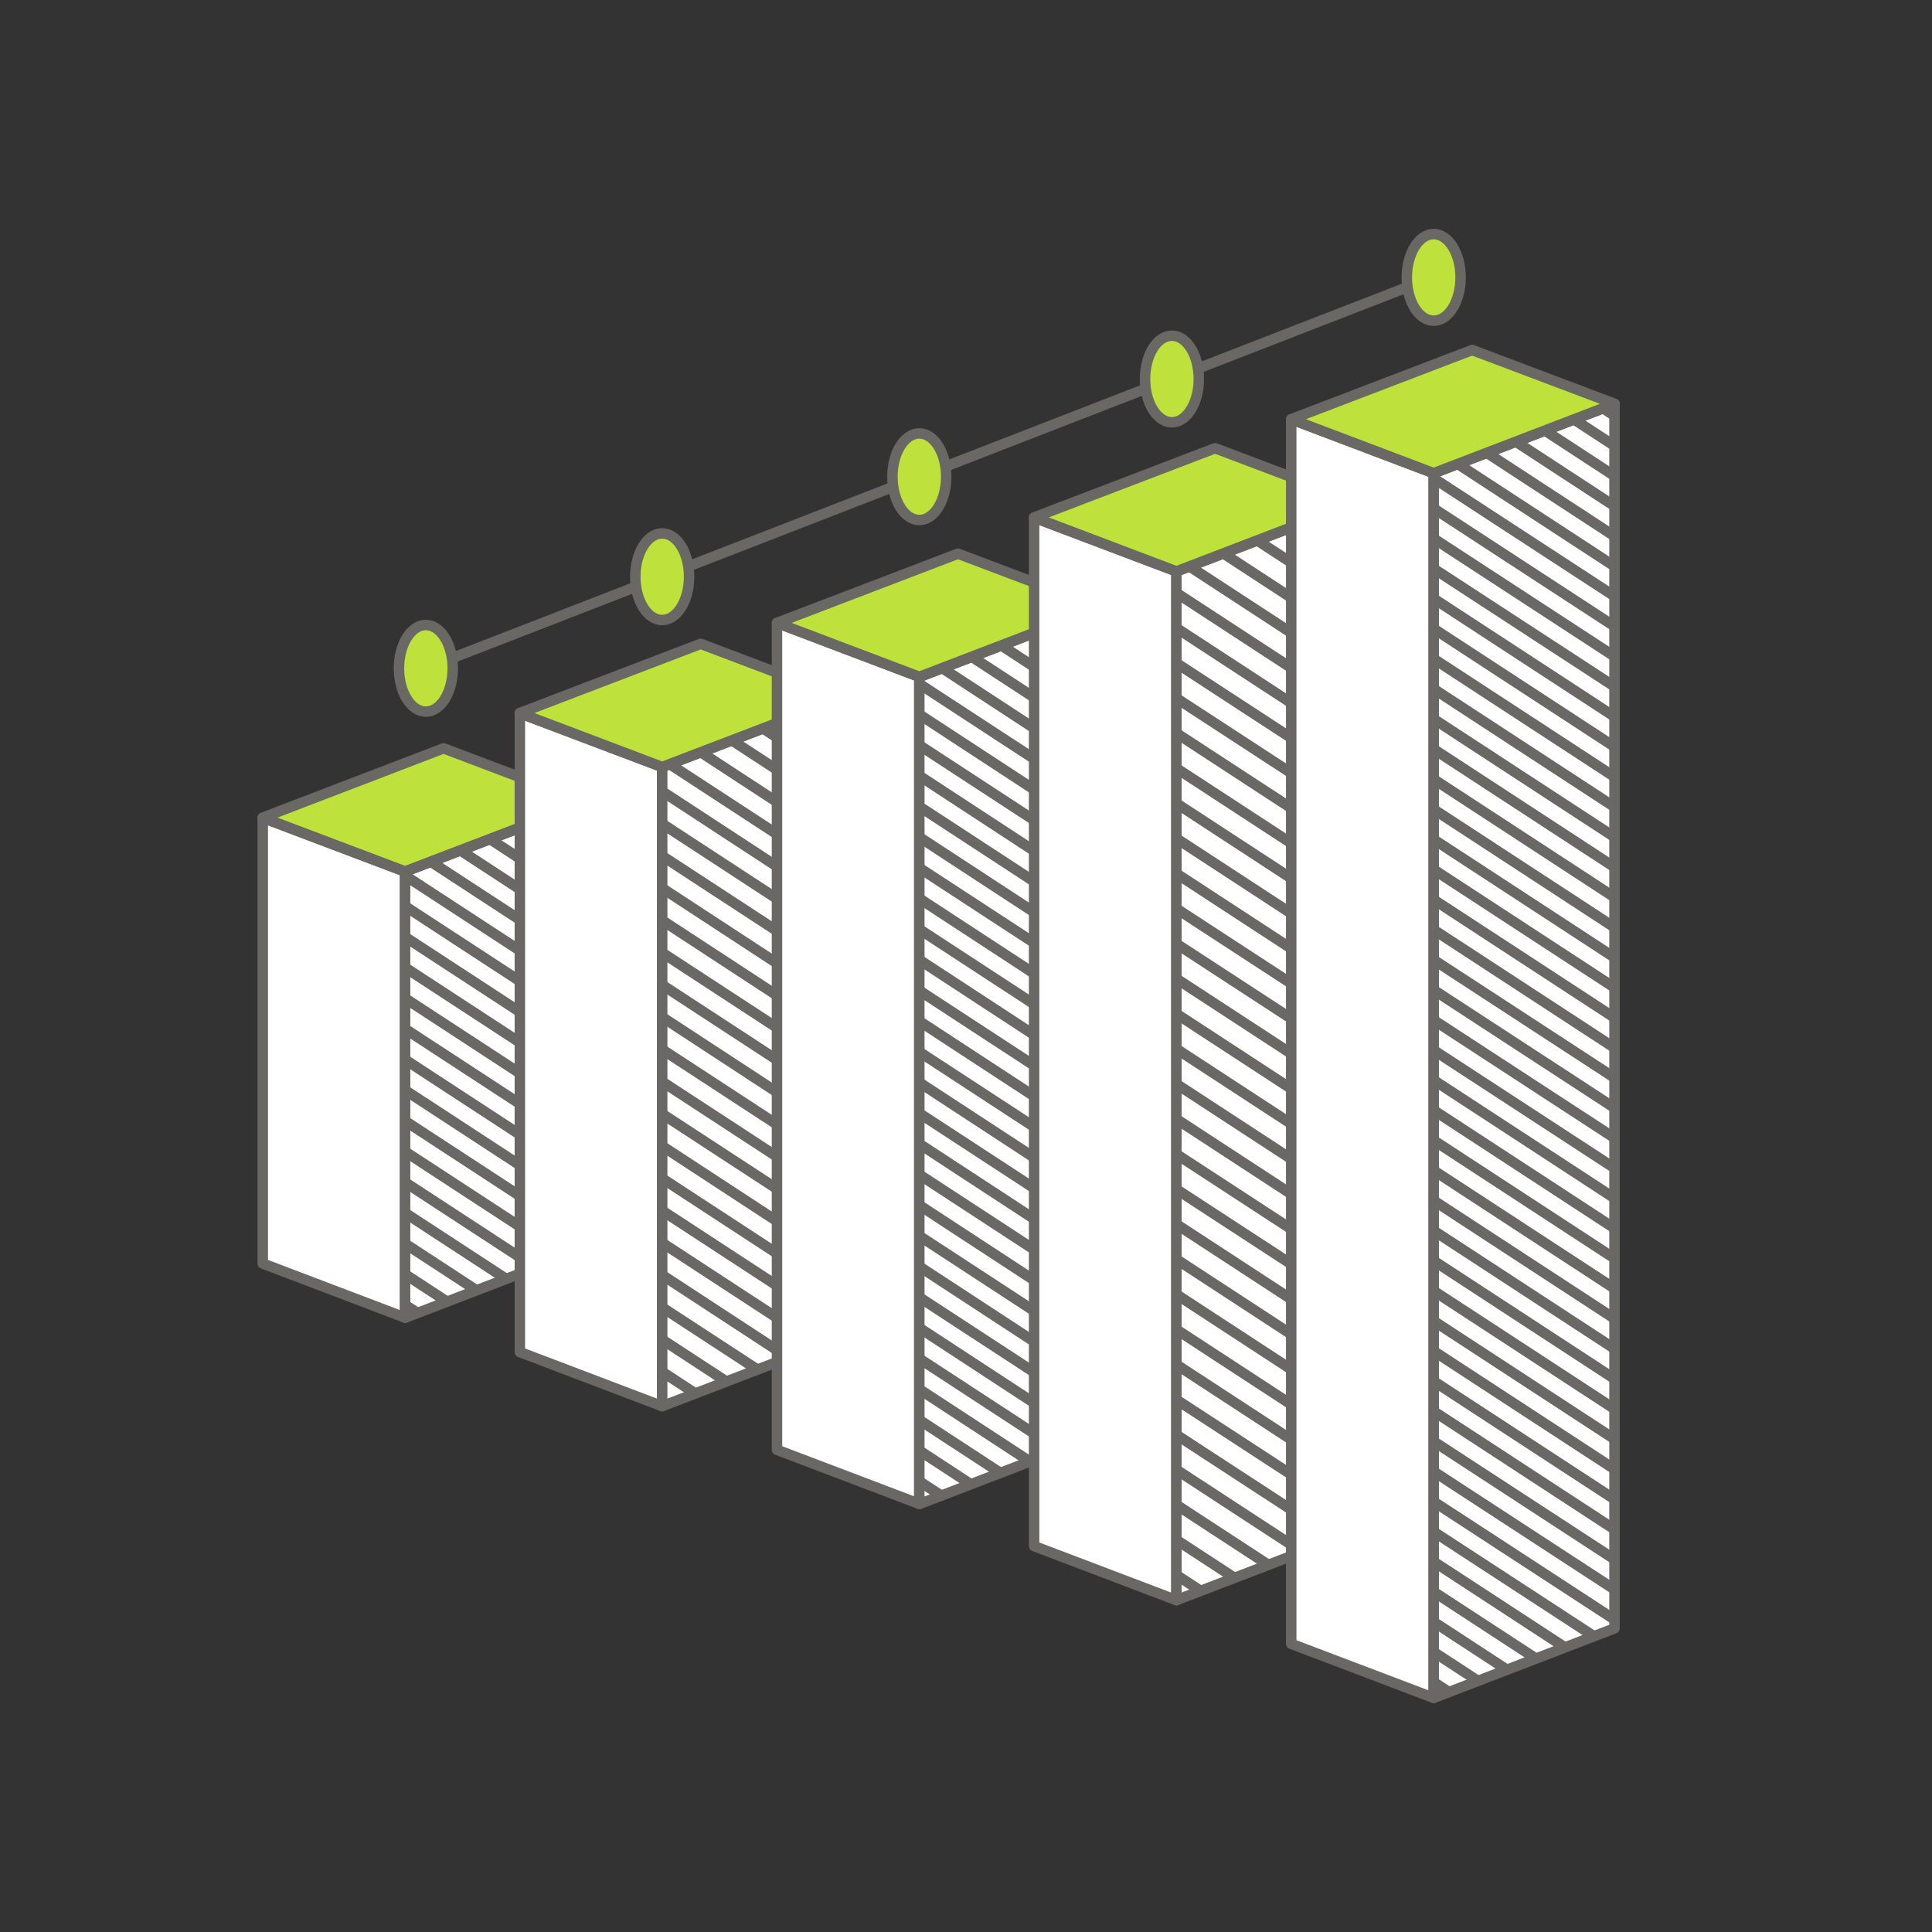 <svg xmlns="http://www.w3.org/2000/svg" xmlns:xlink="http://www.w3.org/1999/xlink" id="Layer_1" width="120" height="120" viewBox="0 0 120 120"><rect x="0" y="0" width="120" height="120" fill="#333333" stroke="none"/><defs><clipPath id="clippath"><polyline points="36.4 77.58 25.16 81.9 25.16 54.14 36.4 49.84 36.4 77.58" fill="none"></polyline></clipPath><clipPath id="clippath-1"><polyline points="52.37 82.97 41.13 87.29 41.13 47.64 52.37 43.34 52.37 82.97" fill="none"></polyline></clipPath><clipPath id="clippath-2"><polyline points="68.34 89.15 57.1 93.47 57.1 42.05 68.34 37.74 68.34 89.15" fill="none"></polyline></clipPath><clipPath id="clippath-3"><polyline points="84.31 95.07 73.07 99.39 73.07 35.49 84.31 31.19 84.31 95.07" fill="none"></polyline></clipPath><clipPath id="clippath-4"><polyline points="100.28 101.14 89.05 105.46 89.05 29.4 100.28 25.1 100.28 101.14" fill="none"></polyline></clipPath></defs><rect width="120" height="120" fill="none"></rect><polygon points="16.31 50.79 25.16 54.13 36.4 49.83 27.55 46.48 16.31 50.79" fill="#bee23b"></polygon><line x1="26.45" y1="41.51" x2="89.05" y2="17.2" fill="none" stroke="#696865" stroke-linejoin="round" stroke-width=".65"></line><line x1="74.38" y1="39.96" x2="70.54" y2="38.5" fill="none" stroke="#696865" stroke-linejoin="round" stroke-width=".65"></line><line x1="78.69" y1="34.94" x2="77.24" y2="34.39" fill="none" stroke="#696865" stroke-linejoin="round" stroke-width=".65"></line><polygon points="16.32 78.48 25.16 81.84 25.16 54.14 16.32 50.79 16.32 78.48" fill="#fff"></polygon><polygon points="16.32 78.48 25.16 81.84 25.16 54.14 16.32 50.79 16.32 78.48" fill="none" stroke="#696865" stroke-linejoin="round" stroke-width=".65"></polygon><polygon points="36.4 77.53 25.16 81.85 25.16 54.14 36.4 49.84 36.4 77.53" fill="#fff"></polygon><polygon points="36.4 77.53 25.16 81.85 25.16 54.14 36.4 49.84 36.4 77.53" fill="none" stroke="#696865" stroke-linejoin="round" stroke-width=".65"></polygon><g clip-path="url(#clippath)"><line x1="24.8" y1="-1.1" x2="36.71" y2="6.69" fill="#fff"></line><line x1="24.8" y1="-1.1" x2="36.71" y2="6.69" fill="none" stroke="#696865" stroke-linejoin="round" stroke-width=".65"></line><line x1="24.8" y1=".81" x2="36.71" y2="8.59" fill="#fff"></line><line x1="24.8" y1=".81" x2="36.71" y2="8.59" fill="none" stroke="#696865" stroke-linejoin="round" stroke-width=".65"></line><line x1="24.8" y1="2.71" x2="36.71" y2="10.5" fill="#fff"></line><line x1="24.8" y1="2.71" x2="36.71" y2="10.5" fill="none" stroke="#696865" stroke-linejoin="round" stroke-width=".65"></line><line x1="24.8" y1="4.62" x2="36.71" y2="12.4" fill="#fff"></line><line x1="24.8" y1="4.62" x2="36.71" y2="12.4" fill="none" stroke="#696865" stroke-linejoin="round" stroke-width=".65"></line><line x1="24.8" y1="6.52" x2="36.71" y2="14.31" fill="#fff"></line><line x1="24.8" y1="6.52" x2="36.71" y2="14.31" fill="none" stroke="#696865" stroke-linejoin="round" stroke-width=".65"></line><line x1="24.8" y1="8.43" x2="36.71" y2="16.21" fill="#fff"></line><line x1="24.8" y1="8.43" x2="36.71" y2="16.21" fill="none" stroke="#696865" stroke-linejoin="round" stroke-width=".65"></line><line x1="24.8" y1="10.33" x2="36.71" y2="18.12" fill="#fff"></line><line x1="24.8" y1="10.33" x2="36.71" y2="18.12" fill="none" stroke="#696865" stroke-linejoin="round" stroke-width=".65"></line><line x1="24.8" y1="12.24" x2="36.71" y2="20.02" fill="#fff"></line><line x1="24.8" y1="12.24" x2="36.71" y2="20.02" fill="none" stroke="#696865" stroke-linejoin="round" stroke-width=".65"></line><line x1="24.8" y1="14.14" x2="36.71" y2="21.93" fill="#fff"></line><line x1="24.8" y1="14.14" x2="36.71" y2="21.93" fill="none" stroke="#696865" stroke-linejoin="round" stroke-width=".65"></line><line x1="24.8" y1="16.05" x2="36.71" y2="23.83" fill="#fff"></line><line x1="24.8" y1="16.05" x2="36.71" y2="23.83" fill="none" stroke="#696865" stroke-linejoin="round" stroke-width=".65"></line><line x1="24.8" y1="17.95" x2="36.71" y2="25.74" fill="#fff"></line><line x1="24.8" y1="17.95" x2="36.71" y2="25.74" fill="none" stroke="#696865" stroke-linejoin="round" stroke-width=".65"></line><line x1="24.8" y1="19.86" x2="36.71" y2="27.64" fill="#fff"></line><line x1="24.8" y1="19.86" x2="36.71" y2="27.64" fill="none" stroke="#696865" stroke-linejoin="round" stroke-width=".65"></line><line x1="24.8" y1="21.76" x2="36.71" y2="29.55" fill="#fff"></line><line x1="24.8" y1="21.76" x2="36.71" y2="29.55" fill="none" stroke="#696865" stroke-linejoin="round" stroke-width=".65"></line><line x1="24.8" y1="23.67" x2="36.71" y2="31.45" fill="#fff"></line><line x1="24.8" y1="23.67" x2="36.71" y2="31.45" fill="none" stroke="#696865" stroke-linejoin="round" stroke-width=".65"></line><line x1="24.8" y1="25.57" x2="36.71" y2="33.36" fill="#fff"></line><line x1="24.8" y1="25.57" x2="36.71" y2="33.36" fill="none" stroke="#696865" stroke-linejoin="round" stroke-width=".65"></line><line x1="24.8" y1="27.48" x2="36.71" y2="35.26" fill="#fff"></line><line x1="24.8" y1="27.48" x2="36.71" y2="35.26" fill="none" stroke="#696865" stroke-linejoin="round" stroke-width=".65"></line><line x1="24.8" y1="29.38" x2="36.71" y2="37.17" fill="#fff"></line><line x1="24.8" y1="29.38" x2="36.71" y2="37.17" fill="none" stroke="#696865" stroke-linejoin="round" stroke-width=".65"></line><line x1="24.8" y1="31.29" x2="36.71" y2="39.07" fill="#fff"></line><line x1="24.8" y1="31.29" x2="36.71" y2="39.07" fill="none" stroke="#696865" stroke-linejoin="round" stroke-width=".65"></line><line x1="24.8" y1="33.19" x2="36.71" y2="40.98" fill="#fff"></line><line x1="24.8" y1="33.19" x2="36.71" y2="40.98" fill="none" stroke="#696865" stroke-linejoin="round" stroke-width=".65"></line><line x1="24.8" y1="35.1" x2="36.71" y2="42.88" fill="#fff"></line><line x1="24.8" y1="35.1" x2="36.71" y2="42.88" fill="none" stroke="#696865" stroke-linejoin="round" stroke-width=".65"></line><line x1="24.8" y1="37" x2="36.71" y2="44.79" fill="#fff"></line><line x1="24.8" y1="37" x2="36.71" y2="44.79" fill="none" stroke="#696865" stroke-linejoin="round" stroke-width=".65"></line><line x1="24.8" y1="38.91" x2="36.71" y2="46.69" fill="#fff"></line><line x1="24.8" y1="38.91" x2="36.71" y2="46.69" fill="none" stroke="#696865" stroke-linejoin="round" stroke-width=".65"></line><line x1="24.8" y1="40.81" x2="36.71" y2="48.6" fill="#fff"></line><line x1="24.8" y1="40.81" x2="36.71" y2="48.6" fill="none" stroke="#696865" stroke-linejoin="round" stroke-width=".65"></line><line x1="24.8" y1="42.72" x2="36.71" y2="50.5" fill="#fff"></line><line x1="24.8" y1="42.72" x2="36.71" y2="50.5" fill="none" stroke="#696865" stroke-linejoin="round" stroke-width=".65"></line><line x1="24.8" y1="44.62" x2="36.71" y2="52.41" fill="#fff"></line><line x1="24.8" y1="44.62" x2="36.71" y2="52.41" fill="none" stroke="#696865" stroke-linejoin="round" stroke-width=".65"></line><line x1="24.8" y1="46.53" x2="36.71" y2="54.31" fill="#fff"></line><line x1="24.8" y1="46.53" x2="36.71" y2="54.31" fill="none" stroke="#696865" stroke-linejoin="round" stroke-width=".65"></line><line x1="24.8" y1="48.43" x2="36.71" y2="56.22" fill="#fff"></line><line x1="24.8" y1="48.43" x2="36.71" y2="56.22" fill="none" stroke="#696865" stroke-linejoin="round" stroke-width=".65"></line><line x1="24.8" y1="50.34" x2="36.71" y2="58.12" fill="#fff"></line><line x1="24.8" y1="50.34" x2="36.71" y2="58.12" fill="none" stroke="#696865" stroke-linejoin="round" stroke-width=".65"></line><line x1="24.8" y1="52.24" x2="36.71" y2="60.02" fill="#fff"></line><line x1="24.8" y1="52.24" x2="36.71" y2="60.02" fill="none" stroke="#696865" stroke-linejoin="round" stroke-width=".65"></line><line x1="24.8" y1="54.15" x2="36.71" y2="61.93" fill="#fff"></line><line x1="24.8" y1="54.15" x2="36.71" y2="61.93" fill="none" stroke="#696865" stroke-linejoin="round" stroke-width=".65"></line><line x1="24.8" y1="56.05" x2="36.71" y2="63.83" fill="#fff"></line><line x1="24.8" y1="56.05" x2="36.71" y2="63.83" fill="none" stroke="#696865" stroke-linejoin="round" stroke-width=".65"></line><line x1="24.8" y1="57.96" x2="36.71" y2="65.74" fill="#fff"></line><line x1="24.8" y1="57.96" x2="36.71" y2="65.74" fill="none" stroke="#696865" stroke-linejoin="round" stroke-width=".65"></line><line x1="24.8" y1="59.86" x2="36.71" y2="67.64" fill="#fff"></line><line x1="24.8" y1="59.86" x2="36.71" y2="67.64" fill="none" stroke="#696865" stroke-linejoin="round" stroke-width=".65"></line><line x1="24.8" y1="61.77" x2="36.71" y2="69.55" fill="#fff"></line><line x1="24.8" y1="61.77" x2="36.71" y2="69.55" fill="none" stroke="#696865" stroke-linejoin="round" stroke-width=".65"></line><line x1="24.8" y1="63.67" x2="36.71" y2="71.45" fill="#fff"></line><line x1="24.8" y1="63.67" x2="36.71" y2="71.45" fill="none" stroke="#696865" stroke-linejoin="round" stroke-width=".65"></line><line x1="24.8" y1="65.58" x2="36.71" y2="73.36" fill="#fff"></line><line x1="24.8" y1="65.58" x2="36.71" y2="73.36" fill="none" stroke="#696865" stroke-linejoin="round" stroke-width=".65"></line><line x1="24.8" y1="67.48" x2="36.71" y2="75.26" fill="#fff"></line><line x1="24.8" y1="67.48" x2="36.71" y2="75.26" fill="none" stroke="#696865" stroke-linejoin="round" stroke-width=".65"></line><line x1="24.8" y1="69.39" x2="36.71" y2="77.17" fill="#fff"></line><line x1="24.8" y1="69.39" x2="36.71" y2="77.17" fill="none" stroke="#696865" stroke-linejoin="round" stroke-width=".65"></line><line x1="24.8" y1="71.29" x2="36.71" y2="79.07" fill="#fff"></line><line x1="24.8" y1="71.29" x2="36.71" y2="79.07" fill="none" stroke="#696865" stroke-linejoin="round" stroke-width=".65"></line><line x1="24.8" y1="73.2" x2="36.71" y2="80.98" fill="#fff"></line><line x1="24.8" y1="73.2" x2="36.71" y2="80.98" fill="none" stroke="#696865" stroke-linejoin="round" stroke-width=".65"></line><line x1="24.8" y1="75.1" x2="36.71" y2="82.88" fill="#fff"></line><line x1="24.8" y1="75.1" x2="36.71" y2="82.88" fill="none" stroke="#696865" stroke-linejoin="round" stroke-width=".65"></line><line x1="24.8" y1="77.01" x2="36.71" y2="84.79" fill="#fff"></line><line x1="24.8" y1="77.01" x2="36.71" y2="84.79" fill="none" stroke="#696865" stroke-linejoin="round" stroke-width=".65"></line><line x1="24.8" y1="78.91" x2="36.71" y2="86.69" fill="#fff"></line><line x1="24.8" y1="78.91" x2="36.71" y2="86.69" fill="none" stroke="#696865" stroke-linejoin="round" stroke-width=".65"></line><line x1="24.8" y1="80.81" x2="36.71" y2="88.6" fill="#fff"></line><line x1="24.8" y1="80.81" x2="36.71" y2="88.6" fill="none" stroke="#696865" stroke-linejoin="round" stroke-width=".65"></line><line x1="24.8" y1="82.72" x2="36.71" y2="90.5" fill="#fff"></line><line x1="24.8" y1="82.72" x2="36.71" y2="90.5" fill="none" stroke="#696865" stroke-linejoin="round" stroke-width=".65"></line><line x1="24.8" y1="84.62" x2="36.71" y2="92.41" fill="#fff"></line><line x1="24.8" y1="84.62" x2="36.71" y2="92.41" fill="none" stroke="#696865" stroke-linejoin="round" stroke-width=".65"></line><line x1="24.8" y1="86.53" x2="36.71" y2="94.31" fill="#fff"></line><line x1="24.8" y1="86.53" x2="36.71" y2="94.31" fill="none" stroke="#696865" stroke-linejoin="round" stroke-width=".65"></line><line x1="24.8" y1="88.43" x2="36.71" y2="96.22" fill="#fff"></line><line x1="24.8" y1="88.43" x2="36.71" y2="96.22" fill="none" stroke="#696865" stroke-linejoin="round" stroke-width=".65"></line><line x1="24.8" y1="90.34" x2="36.71" y2="98.12" fill="#fff"></line><line x1="24.8" y1="90.34" x2="36.71" y2="98.12" fill="none" stroke="#696865" stroke-linejoin="round" stroke-width=".65"></line><line x1="24.8" y1="92.24" x2="36.71" y2="100.03" fill="#fff"></line><line x1="24.8" y1="92.24" x2="36.71" y2="100.03" fill="none" stroke="#696865" stroke-linejoin="round" stroke-width=".65"></line><line x1="24.8" y1="94.15" x2="36.71" y2="101.93" fill="#fff"></line><line x1="24.8" y1="94.15" x2="36.71" y2="101.93" fill="none" stroke="#696865" stroke-linejoin="round" stroke-width=".65"></line><line x1="24.8" y1="96.05" x2="36.71" y2="103.84" fill="#fff"></line><line x1="24.8" y1="96.05" x2="36.71" y2="103.84" fill="none" stroke="#696865" stroke-linejoin="round" stroke-width=".65"></line></g><polygon points="16.31 50.79 25.16 54.13 36.4 49.83 27.55 46.48 16.31 50.79" fill="none" stroke="#696865" stroke-linejoin="round" stroke-width=".65"></polygon><polygon points="32.29 83.98 41.13 87.34 41.13 47.64 32.29 44.3 32.29 83.98" fill="#fff"></polygon><polygon points="32.29 83.98 41.13 87.34 41.13 47.64 32.29 44.3 32.29 83.98" fill="none" stroke="#696865" stroke-linejoin="round" stroke-width=".65"></polygon><polygon points="52.37 83.02 41.13 87.34 41.13 47.64 52.37 43.34 52.37 83.02" fill="#fff"></polygon><polygon points="52.37 83.02 41.13 87.34 41.13 47.64 52.37 43.34 52.37 83.02" fill="none" stroke="#696865" stroke-linejoin="round" stroke-width=".65"></polygon><g clip-path="url(#clippath-1)"><line x1="40.77" y1="24.89" x2="52.68" y2="32.67" fill="#fff"></line><line x1="40.77" y1="24.89" x2="52.68" y2="32.67" fill="none" stroke="#696865" stroke-linejoin="round" stroke-width=".65"></line><line x1="40.77" y1="26.89" x2="52.68" y2="34.68" fill="#fff"></line><line x1="40.77" y1="26.89" x2="52.68" y2="34.68" fill="none" stroke="#696865" stroke-linejoin="round" stroke-width=".65"></line><line x1="40.77" y1="28.9" x2="52.68" y2="36.68" fill="#fff"></line><line x1="40.77" y1="28.9" x2="52.68" y2="36.68" fill="none" stroke="#696865" stroke-linejoin="round" stroke-width=".65"></line><line x1="40.77" y1="30.9" x2="52.68" y2="38.68" fill="#fff"></line><line x1="40.77" y1="30.9" x2="52.68" y2="38.68" fill="none" stroke="#696865" stroke-linejoin="round" stroke-width=".65"></line><line x1="40.77" y1="32.9" x2="52.68" y2="40.69" fill="#fff"></line><line x1="40.77" y1="32.9" x2="52.68" y2="40.69" fill="none" stroke="#696865" stroke-linejoin="round" stroke-width=".65"></line><line x1="40.77" y1="34.9" x2="52.68" y2="42.69" fill="#fff"></line><line x1="40.77" y1="34.9" x2="52.68" y2="42.69" fill="none" stroke="#696865" stroke-linejoin="round" stroke-width=".65"></line><line x1="40.77" y1="36.91" x2="52.68" y2="44.69" fill="#fff"></line><line x1="40.77" y1="36.91" x2="52.68" y2="44.69" fill="none" stroke="#696865" stroke-linejoin="round" stroke-width=".65"></line><line x1="40.77" y1="38.91" x2="52.68" y2="46.69" fill="#fff"></line><line x1="40.77" y1="38.91" x2="52.68" y2="46.69" fill="none" stroke="#696865" stroke-linejoin="round" stroke-width=".65"></line><line x1="40.77" y1="40.91" x2="52.68" y2="48.7" fill="#fff"></line><line x1="40.77" y1="40.91" x2="52.68" y2="48.7" fill="none" stroke="#696865" stroke-linejoin="round" stroke-width=".65"></line><line x1="40.77" y1="42.92" x2="52.68" y2="50.7" fill="#fff"></line><line x1="40.77" y1="42.92" x2="52.68" y2="50.7" fill="none" stroke="#696865" stroke-linejoin="round" stroke-width=".65"></line><line x1="40.77" y1="44.92" x2="52.68" y2="52.7" fill="#fff"></line><line x1="40.77" y1="44.92" x2="52.68" y2="52.7" fill="none" stroke="#696865" stroke-linejoin="round" stroke-width=".65"></line><line x1="40.77" y1="46.92" x2="52.68" y2="54.7" fill="#fff"></line><line x1="40.77" y1="46.92" x2="52.68" y2="54.7" fill="none" stroke="#696865" stroke-linejoin="round" stroke-width=".65"></line><line x1="40.77" y1="48.92" x2="52.68" y2="56.71" fill="#fff"></line><line x1="40.77" y1="48.92" x2="52.68" y2="56.71" fill="none" stroke="#696865" stroke-linejoin="round" stroke-width=".65"></line><line x1="40.77" y1="50.93" x2="52.68" y2="58.71" fill="#fff"></line><line x1="40.77" y1="50.93" x2="52.68" y2="58.71" fill="none" stroke="#696865" stroke-linejoin="round" stroke-width=".65"></line><line x1="40.77" y1="52.93" x2="52.68" y2="60.71" fill="#fff"></line><line x1="40.77" y1="52.93" x2="52.68" y2="60.71" fill="none" stroke="#696865" stroke-linejoin="round" stroke-width=".65"></line><line x1="40.77" y1="54.93" x2="52.68" y2="62.72" fill="#fff"></line><line x1="40.77" y1="54.93" x2="52.68" y2="62.72" fill="none" stroke="#696865" stroke-linejoin="round" stroke-width=".65"></line><line x1="40.77" y1="56.93" x2="52.68" y2="64.72" fill="#fff"></line><line x1="40.77" y1="56.93" x2="52.68" y2="64.72" fill="none" stroke="#696865" stroke-linejoin="round" stroke-width=".65"></line><line x1="40.77" y1="58.94" x2="52.68" y2="66.72" fill="#fff"></line><line x1="40.77" y1="58.94" x2="52.68" y2="66.72" fill="none" stroke="#696865" stroke-linejoin="round" stroke-width=".65"></line><line x1="40.77" y1="60.94" x2="52.68" y2="68.72" fill="#fff"></line><line x1="40.77" y1="60.94" x2="52.68" y2="68.72" fill="none" stroke="#696865" stroke-linejoin="round" stroke-width=".65"></line><line x1="40.77" y1="62.94" x2="52.68" y2="70.73" fill="#fff"></line><line x1="40.77" y1="62.94" x2="52.68" y2="70.73" fill="none" stroke="#696865" stroke-linejoin="round" stroke-width=".65"></line><line x1="40.77" y1="64.95" x2="52.68" y2="72.73" fill="#fff"></line><line x1="40.77" y1="64.95" x2="52.68" y2="72.73" fill="none" stroke="#696865" stroke-linejoin="round" stroke-width=".65"></line><line x1="40.77" y1="66.95" x2="52.68" y2="74.73" fill="#fff"></line><line x1="40.77" y1="66.95" x2="52.68" y2="74.73" fill="none" stroke="#696865" stroke-linejoin="round" stroke-width=".65"></line><line x1="40.77" y1="68.95" x2="52.68" y2="76.73" fill="#fff"></line><line x1="40.77" y1="68.95" x2="52.68" y2="76.73" fill="none" stroke="#696865" stroke-linejoin="round" stroke-width=".65"></line><line x1="40.77" y1="70.95" x2="52.68" y2="78.74" fill="#fff"></line><line x1="40.77" y1="70.95" x2="52.68" y2="78.74" fill="none" stroke="#696865" stroke-linejoin="round" stroke-width=".65"></line><line x1="40.77" y1="72.96" x2="52.68" y2="80.74" fill="#fff"></line><line x1="40.77" y1="72.96" x2="52.68" y2="80.74" fill="none" stroke="#696865" stroke-linejoin="round" stroke-width=".65"></line><line x1="40.77" y1="74.96" x2="52.68" y2="82.74" fill="#fff"></line><line x1="40.77" y1="74.96" x2="52.68" y2="82.74" fill="none" stroke="#696865" stroke-linejoin="round" stroke-width=".65"></line><line x1="40.77" y1="76.96" x2="52.68" y2="84.74" fill="#fff"></line><line x1="40.77" y1="76.96" x2="52.68" y2="84.74" fill="none" stroke="#696865" stroke-linejoin="round" stroke-width=".65"></line><line x1="40.77" y1="78.96" x2="52.68" y2="86.75" fill="#fff"></line><line x1="40.77" y1="78.96" x2="52.68" y2="86.75" fill="none" stroke="#696865" stroke-linejoin="round" stroke-width=".65"></line><line x1="40.77" y1="80.97" x2="52.68" y2="88.75" fill="#fff"></line><line x1="40.77" y1="80.97" x2="52.68" y2="88.75" fill="none" stroke="#696865" stroke-linejoin="round" stroke-width=".65"></line><line x1="40.77" y1="82.97" x2="52.68" y2="90.75" fill="#fff"></line><line x1="40.77" y1="82.97" x2="52.68" y2="90.75" fill="none" stroke="#696865" stroke-linejoin="round" stroke-width=".65"></line><line x1="40.77" y1="84.97" x2="52.68" y2="92.76" fill="#fff"></line><line x1="40.77" y1="84.97" x2="52.68" y2="92.76" fill="none" stroke="#696865" stroke-linejoin="round" stroke-width=".65"></line><line x1="40.77" y1="86.97" x2="52.68" y2="94.76" fill="#fff"></line><line x1="40.77" y1="86.97" x2="52.68" y2="94.76" fill="none" stroke="#696865" stroke-linejoin="round" stroke-width=".65"></line><line x1="40.77" y1="88.98" x2="52.68" y2="96.76" fill="#fff"></line><line x1="40.77" y1="88.98" x2="52.68" y2="96.76" fill="none" stroke="#696865" stroke-linejoin="round" stroke-width=".65"></line><line x1="40.77" y1="90.98" x2="52.68" y2="98.76" fill="#fff"></line><line x1="40.77" y1="90.98" x2="52.68" y2="98.76" fill="none" stroke="#696865" stroke-linejoin="round" stroke-width=".65"></line><line x1="40.77" y1="92.98" x2="52.68" y2="100.77" fill="#fff"></line><line x1="40.77" y1="92.98" x2="52.68" y2="100.77" fill="none" stroke="#696865" stroke-linejoin="round" stroke-width=".65"></line><line x1="40.77" y1="94.99" x2="52.68" y2="102.77" fill="#fff"></line><line x1="40.77" y1="94.99" x2="52.68" y2="102.77" fill="none" stroke="#696865" stroke-linejoin="round" stroke-width=".65"></line><line x1="40.77" y1="96.99" x2="52.68" y2="104.77" fill="#fff"></line><line x1="40.77" y1="96.99" x2="52.68" y2="104.77" fill="none" stroke="#696865" stroke-linejoin="round" stroke-width=".65"></line><line x1="40.77" y1="98.99" x2="52.68" y2="106.77" fill="#fff"></line><line x1="40.77" y1="98.99" x2="52.68" y2="106.77" fill="none" stroke="#696865" stroke-linejoin="round" stroke-width=".65"></line><line x1="40.77" y1="100.99" x2="52.68" y2="108.78" fill="#fff"></line><line x1="40.77" y1="100.99" x2="52.68" y2="108.78" fill="none" stroke="#696865" stroke-linejoin="round" stroke-width=".65"></line><line x1="40.77" y1="103" x2="52.68" y2="110.78" fill="#fff"></line><line x1="40.77" y1="103" x2="52.68" y2="110.78" fill="none" stroke="#696865" stroke-linejoin="round" stroke-width=".65"></line><line x1="40.77" y1="105" x2="52.68" y2="112.78" fill="#fff"></line><line x1="40.77" y1="105" x2="52.68" y2="112.78" fill="none" stroke="#696865" stroke-linejoin="round" stroke-width=".65"></line><line x1="40.77" y1="107" x2="52.68" y2="114.78" fill="#fff"></line><line x1="40.77" y1="107" x2="52.68" y2="114.78" fill="none" stroke="#696865" stroke-linejoin="round" stroke-width=".65"></line><line x1="40.77" y1="109" x2="52.68" y2="116.79" fill="#fff"></line><line x1="40.77" y1="109" x2="52.68" y2="116.79" fill="none" stroke="#696865" stroke-linejoin="round" stroke-width=".65"></line><line x1="40.77" y1="111.01" x2="52.68" y2="118.79" fill="#fff"></line><line x1="40.77" y1="111.01" x2="52.68" y2="118.79" fill="none" stroke="#696865" stroke-linejoin="round" stroke-width=".65"></line><line x1="40.77" y1="113.01" x2="52.68" y2="120.79" fill="#fff"></line><line x1="40.77" y1="113.01" x2="52.68" y2="120.79" fill="none" stroke="#696865" stroke-linejoin="round" stroke-width=".65"></line><line x1="40.77" y1="115.01" x2="52.68" y2="122.8" fill="#fff"></line><line x1="40.77" y1="115.01" x2="52.68" y2="122.8" fill="none" stroke="#696865" stroke-linejoin="round" stroke-width=".65"></line><line x1="40.77" y1="117.01" x2="52.68" y2="124.8" fill="#fff"></line><line x1="40.77" y1="117.01" x2="52.68" y2="124.8" fill="none" stroke="#696865" stroke-linejoin="round" stroke-width=".65"></line><line x1="40.77" y1="119.02" x2="52.68" y2="126.8" fill="#fff"></line><line x1="40.77" y1="119.02" x2="52.68" y2="126.8" fill="none" stroke="#696865" stroke-linejoin="round" stroke-width=".65"></line></g><polygon points="32.28 44.29 41.13 47.64 52.37 43.34 43.52 39.99 32.28 44.29" fill="#bee23b"></polygon><polygon points="32.28 44.29 41.13 47.64 52.37 43.34 43.52 39.99 32.28 44.29" fill="none" stroke="#696865" stroke-linejoin="round" stroke-width=".65"></polygon><polygon points="48.26 90.05 57.1 93.41 57.1 42.04 48.26 38.69 48.26 90.05" fill="#fff"></polygon><polygon points="48.26 90.05 57.1 93.41 57.1 42.04 48.26 38.69 48.26 90.05" fill="none" stroke="#696865" stroke-linejoin="round" stroke-width=".65"></polygon><polygon points="68.34 89.1 57.1 93.42 57.1 42.05 68.34 37.74 68.34 89.1" fill="#fff"></polygon><polygon points="68.34 89.1 57.1 93.42 57.1 42.05 68.34 37.74 68.34 89.1" fill="none" stroke="#696865" stroke-linejoin="round" stroke-width=".65"></polygon><g clip-path="url(#clippath-2)"><line x1="56.74" y1="-3.48" x2="68.65" y2="4.3" fill="#fff"></line><line x1="56.74" y1="-3.48" x2="68.65" y2="4.3" fill="none" stroke="#696865" stroke-linejoin="round" stroke-width=".65"></line><line x1="56.74" y1="-1.57" x2="68.65" y2="6.21" fill="#fff"></line><line x1="56.74" y1="-1.57" x2="68.65" y2="6.21" fill="none" stroke="#696865" stroke-linejoin="round" stroke-width=".65"></line><line x1="56.74" y1=".33" x2="68.65" y2="8.11" fill="#fff"></line><line x1="56.74" y1=".33" x2="68.65" y2="8.11" fill="none" stroke="#696865" stroke-linejoin="round" stroke-width=".65"></line><line x1="56.74" y1="2.24" x2="68.65" y2="10.02" fill="#fff"></line><line x1="56.74" y1="2.24" x2="68.65" y2="10.02" fill="none" stroke="#696865" stroke-linejoin="round" stroke-width=".65"></line><line x1="56.74" y1="4.14" x2="68.65" y2="11.92" fill="#fff"></line><line x1="56.74" y1="4.14" x2="68.65" y2="11.92" fill="none" stroke="#696865" stroke-linejoin="round" stroke-width=".65"></line><line x1="56.74" y1="6.05" x2="68.65" y2="13.83" fill="#fff"></line><line x1="56.74" y1="6.05" x2="68.65" y2="13.83" fill="none" stroke="#696865" stroke-linejoin="round" stroke-width=".65"></line><line x1="56.74" y1="7.95" x2="68.65" y2="15.73" fill="#fff"></line><line x1="56.74" y1="7.95" x2="68.65" y2="15.73" fill="none" stroke="#696865" stroke-linejoin="round" stroke-width=".65"></line><line x1="56.74" y1="9.86" x2="68.65" y2="17.64" fill="#fff"></line><line x1="56.74" y1="9.86" x2="68.65" y2="17.64" fill="none" stroke="#696865" stroke-linejoin="round" stroke-width=".65"></line><line x1="56.74" y1="11.76" x2="68.65" y2="19.54" fill="#fff"></line><line x1="56.74" y1="11.76" x2="68.65" y2="19.54" fill="none" stroke="#696865" stroke-linejoin="round" stroke-width=".65"></line><line x1="56.74" y1="13.67" x2="68.65" y2="21.45" fill="#fff"></line><line x1="56.74" y1="13.67" x2="68.65" y2="21.45" fill="none" stroke="#696865" stroke-linejoin="round" stroke-width=".65"></line><line x1="56.74" y1="15.57" x2="68.65" y2="23.35" fill="#fff"></line><line x1="56.74" y1="15.57" x2="68.65" y2="23.35" fill="none" stroke="#696865" stroke-linejoin="round" stroke-width=".65"></line><line x1="56.74" y1="17.48" x2="68.65" y2="25.26" fill="#fff"></line><line x1="56.74" y1="17.48" x2="68.65" y2="25.26" fill="none" stroke="#696865" stroke-linejoin="round" stroke-width=".65"></line><line x1="56.74" y1="19.38" x2="68.65" y2="27.16" fill="#fff"></line><line x1="56.74" y1="19.38" x2="68.65" y2="27.16" fill="none" stroke="#696865" stroke-linejoin="round" stroke-width=".65"></line><line x1="56.74" y1="21.29" x2="68.65" y2="29.07" fill="#fff"></line><line x1="56.74" y1="21.29" x2="68.65" y2="29.07" fill="none" stroke="#696865" stroke-linejoin="round" stroke-width=".65"></line><line x1="56.74" y1="23.19" x2="68.65" y2="30.97" fill="#fff"></line><line x1="56.74" y1="23.19" x2="68.65" y2="30.97" fill="none" stroke="#696865" stroke-linejoin="round" stroke-width=".65"></line><line x1="56.74" y1="25.09" x2="68.65" y2="32.88" fill="#fff"></line><line x1="56.74" y1="25.09" x2="68.65" y2="32.88" fill="none" stroke="#696865" stroke-linejoin="round" stroke-width=".65"></line><line x1="56.74" y1="27" x2="68.65" y2="34.78" fill="#fff"></line><line x1="56.74" y1="27" x2="68.65" y2="34.78" fill="none" stroke="#696865" stroke-linejoin="round" stroke-width=".65"></line><line x1="56.74" y1="28.9" x2="68.65" y2="36.69" fill="#fff"></line><line x1="56.74" y1="28.9" x2="68.65" y2="36.69" fill="none" stroke="#696865" stroke-linejoin="round" stroke-width=".65"></line><line x1="56.74" y1="30.81" x2="68.65" y2="38.59" fill="#fff"></line><line x1="56.74" y1="30.81" x2="68.65" y2="38.59" fill="none" stroke="#696865" stroke-linejoin="round" stroke-width=".65"></line><line x1="56.74" y1="32.71" x2="68.65" y2="40.5" fill="#fff"></line><line x1="56.74" y1="32.71" x2="68.65" y2="40.5" fill="none" stroke="#696865" stroke-linejoin="round" stroke-width=".65"></line><line x1="56.74" y1="34.62" x2="68.65" y2="42.4" fill="#fff"></line><line x1="56.74" y1="34.62" x2="68.65" y2="42.4" fill="none" stroke="#696865" stroke-linejoin="round" stroke-width=".65"></line><line x1="56.74" y1="36.52" x2="68.65" y2="44.31" fill="#fff"></line><line x1="56.74" y1="36.52" x2="68.65" y2="44.31" fill="none" stroke="#696865" stroke-linejoin="round" stroke-width=".65"></line><line x1="56.74" y1="38.43" x2="68.65" y2="46.21" fill="#fff"></line><line x1="56.74" y1="38.43" x2="68.65" y2="46.21" fill="none" stroke="#696865" stroke-linejoin="round" stroke-width=".65"></line><line x1="56.74" y1="40.33" x2="68.65" y2="48.12" fill="#fff"></line><line x1="56.74" y1="40.33" x2="68.65" y2="48.12" fill="none" stroke="#696865" stroke-linejoin="round" stroke-width=".65"></line><line x1="56.74" y1="42.24" x2="68.65" y2="50.02" fill="#fff"></line><line x1="56.74" y1="42.24" x2="68.65" y2="50.02" fill="none" stroke="#696865" stroke-linejoin="round" stroke-width=".65"></line><line x1="56.74" y1="44.14" x2="68.65" y2="51.93" fill="#fff"></line><line x1="56.74" y1="44.14" x2="68.65" y2="51.93" fill="none" stroke="#696865" stroke-linejoin="round" stroke-width=".65"></line><line x1="56.74" y1="46.05" x2="68.65" y2="53.83" fill="#fff"></line><line x1="56.74" y1="46.05" x2="68.65" y2="53.83" fill="none" stroke="#696865" stroke-linejoin="round" stroke-width=".65"></line><line x1="56.74" y1="47.95" x2="68.65" y2="55.74" fill="#fff"></line><line x1="56.74" y1="47.95" x2="68.65" y2="55.74" fill="none" stroke="#696865" stroke-linejoin="round" stroke-width=".65"></line><line x1="56.74" y1="49.86" x2="68.65" y2="57.64" fill="#fff"></line><line x1="56.74" y1="49.86" x2="68.65" y2="57.64" fill="none" stroke="#696865" stroke-linejoin="round" stroke-width=".65"></line><line x1="56.74" y1="51.76" x2="68.65" y2="59.55" fill="#fff"></line><line x1="56.74" y1="51.76" x2="68.65" y2="59.55" fill="none" stroke="#696865" stroke-linejoin="round" stroke-width=".65"></line><line x1="56.74" y1="53.67" x2="68.65" y2="61.45" fill="#fff"></line><line x1="56.74" y1="53.67" x2="68.65" y2="61.45" fill="none" stroke="#696865" stroke-linejoin="round" stroke-width=".65"></line><line x1="56.74" y1="55.57" x2="68.65" y2="63.36" fill="#fff"></line><line x1="56.74" y1="55.57" x2="68.65" y2="63.36" fill="none" stroke="#696865" stroke-linejoin="round" stroke-width=".65"></line><line x1="56.74" y1="57.48" x2="68.65" y2="65.26" fill="#fff"></line><line x1="56.74" y1="57.48" x2="68.65" y2="65.26" fill="none" stroke="#696865" stroke-linejoin="round" stroke-width=".65"></line><line x1="56.74" y1="59.38" x2="68.65" y2="67.17" fill="#fff"></line><line x1="56.74" y1="59.38" x2="68.65" y2="67.17" fill="none" stroke="#696865" stroke-linejoin="round" stroke-width=".65"></line><line x1="56.74" y1="61.29" x2="68.65" y2="69.07" fill="#fff"></line><line x1="56.74" y1="61.29" x2="68.65" y2="69.07" fill="none" stroke="#696865" stroke-linejoin="round" stroke-width=".65"></line><line x1="56.74" y1="63.19" x2="68.65" y2="70.98" fill="#fff"></line><line x1="56.74" y1="63.19" x2="68.65" y2="70.98" fill="none" stroke="#696865" stroke-linejoin="round" stroke-width=".65"></line><line x1="56.74" y1="65.1" x2="68.65" y2="72.88" fill="#fff"></line><line x1="56.74" y1="65.1" x2="68.65" y2="72.88" fill="none" stroke="#696865" stroke-linejoin="round" stroke-width=".65"></line><line x1="56.74" y1="67" x2="68.65" y2="74.79" fill="#fff"></line><line x1="56.74" y1="67" x2="68.65" y2="74.79" fill="none" stroke="#696865" stroke-linejoin="round" stroke-width=".65"></line><line x1="56.74" y1="68.91" x2="68.65" y2="76.69" fill="#fff"></line><line x1="56.74" y1="68.91" x2="68.65" y2="76.69" fill="none" stroke="#696865" stroke-linejoin="round" stroke-width=".65"></line><line x1="56.74" y1="70.81" x2="68.65" y2="78.6" fill="#fff"></line><line x1="56.74" y1="70.81" x2="68.65" y2="78.6" fill="none" stroke="#696865" stroke-linejoin="round" stroke-width=".65"></line><line x1="56.74" y1="72.72" x2="68.65" y2="80.5" fill="#fff"></line><line x1="56.74" y1="72.72" x2="68.65" y2="80.5" fill="none" stroke="#696865" stroke-linejoin="round" stroke-width=".65"></line><line x1="56.74" y1="74.62" x2="68.65" y2="82.41" fill="#fff"></line><line x1="56.74" y1="74.62" x2="68.65" y2="82.41" fill="none" stroke="#696865" stroke-linejoin="round" stroke-width=".65"></line><line x1="56.74" y1="76.53" x2="68.65" y2="84.31" fill="#fff"></line><line x1="56.74" y1="76.53" x2="68.65" y2="84.31" fill="none" stroke="#696865" stroke-linejoin="round" stroke-width=".65"></line><line x1="56.74" y1="78.43" x2="68.65" y2="86.22" fill="#fff"></line><line x1="56.74" y1="78.43" x2="68.65" y2="86.22" fill="none" stroke="#696865" stroke-linejoin="round" stroke-width=".65"></line><line x1="56.74" y1="80.34" x2="68.65" y2="88.12" fill="#fff"></line><line x1="56.74" y1="80.34" x2="68.65" y2="88.12" fill="none" stroke="#696865" stroke-linejoin="round" stroke-width=".65"></line><line x1="56.74" y1="82.24" x2="68.65" y2="90.03" fill="#fff"></line><line x1="56.74" y1="82.24" x2="68.65" y2="90.03" fill="none" stroke="#696865" stroke-linejoin="round" stroke-width=".65"></line><line x1="56.74" y1="84.15" x2="68.65" y2="91.93" fill="#fff"></line><line x1="56.74" y1="84.15" x2="68.65" y2="91.93" fill="none" stroke="#696865" stroke-linejoin="round" stroke-width=".65"></line><line x1="56.74" y1="86.05" x2="68.65" y2="93.84" fill="#fff"></line><line x1="56.74" y1="86.05" x2="68.65" y2="93.84" fill="none" stroke="#696865" stroke-linejoin="round" stroke-width=".65"></line><line x1="56.74" y1="87.96" x2="68.65" y2="95.74" fill="#fff"></line><line x1="56.74" y1="87.96" x2="68.65" y2="95.74" fill="none" stroke="#696865" stroke-linejoin="round" stroke-width=".65"></line><line x1="56.74" y1="89.86" x2="68.65" y2="97.65" fill="#fff"></line><line x1="56.74" y1="89.86" x2="68.65" y2="97.65" fill="none" stroke="#696865" stroke-linejoin="round" stroke-width=".65"></line><line x1="56.74" y1="91.77" x2="68.65" y2="99.55" fill="#fff"></line><line x1="56.74" y1="91.77" x2="68.65" y2="99.55" fill="none" stroke="#696865" stroke-linejoin="round" stroke-width=".65"></line><line x1="56.74" y1="93.67" x2="68.65" y2="101.46" fill="#fff"></line><line x1="56.74" y1="93.67" x2="68.65" y2="101.46" fill="none" stroke="#696865" stroke-linejoin="round" stroke-width=".65"></line></g><polygon points="48.26 38.69 57.1 42.04 68.34 37.73 59.5 34.39 48.26 38.69" fill="#bee23b"></polygon><polygon points="48.26 38.69 57.1 42.04 68.34 37.73 59.5 34.39 48.26 38.69" fill="none" stroke="#696865" stroke-linejoin="round" stroke-width=".65"></polygon><polygon points="64.23 96.03 73.07 99.39 73.07 35.49 64.23 32.15 64.23 96.03" fill="#fff"></polygon><polygon points="64.23 96.03 73.07 99.39 73.07 35.49 64.23 32.15 64.23 96.03" fill="none" stroke="#696865" stroke-linejoin="round" stroke-width=".65"></polygon><polygon points="84.31 95.07 73.07 99.39 73.07 35.49 84.31 31.19 84.31 95.07" fill="#fff"></polygon><polygon points="84.31 95.07 73.07 99.39 73.07 35.49 84.31 31.19 84.31 95.07" fill="none" stroke="#696865" stroke-linejoin="round" stroke-width=".65"></polygon><g clip-path="url(#clippath-3)"><line x1="72.72" y1="3.92" x2="83.96" y2="11.26" fill="#fff"></line><line x1="72.72" y1="3.92" x2="83.96" y2="11.26" fill="none" stroke="#696865" stroke-linejoin="round" stroke-width=".65"></line><line x1="72.72" y1="6.1" x2="83.96" y2="13.44" fill="#fff"></line><line x1="72.72" y1="6.1" x2="83.96" y2="13.44" fill="none" stroke="#696865" stroke-linejoin="round" stroke-width=".65"></line><line x1="72.72" y1="8.28" x2="83.96" y2="15.62" fill="#fff"></line><line x1="72.72" y1="8.28" x2="83.96" y2="15.62" fill="none" stroke="#696865" stroke-linejoin="round" stroke-width=".65"></line><line x1="72.72" y1="10.46" x2="83.96" y2="17.8" fill="#fff"></line><line x1="72.72" y1="10.46" x2="83.96" y2="17.8" fill="none" stroke="#696865" stroke-linejoin="round" stroke-width=".65"></line><line x1="72.72" y1="12.64" x2="83.96" y2="19.97" fill="#fff"></line><line x1="72.72" y1="12.64" x2="83.96" y2="19.97" fill="none" stroke="#696865" stroke-linejoin="round" stroke-width=".65"></line><line x1="72.72" y1="14.81" x2="83.96" y2="22.15" fill="#fff"></line><line x1="72.72" y1="14.81" x2="83.96" y2="22.15" fill="none" stroke="#696865" stroke-linejoin="round" stroke-width=".65"></line><line x1="72.72" y1="16.99" x2="83.96" y2="24.33" fill="#fff"></line><line x1="72.72" y1="16.99" x2="83.96" y2="24.33" fill="none" stroke="#696865" stroke-linejoin="round" stroke-width=".65"></line><line x1="72.72" y1="19.17" x2="83.96" y2="26.51" fill="#fff"></line><line x1="72.72" y1="19.17" x2="83.96" y2="26.51" fill="none" stroke="#696865" stroke-linejoin="round" stroke-width=".65"></line><line x1="72.72" y1="21.35" x2="83.96" y2="28.69" fill="#fff"></line><line x1="72.72" y1="21.35" x2="83.96" y2="28.69" fill="none" stroke="#696865" stroke-linejoin="round" stroke-width=".65"></line><line x1="72.72" y1="23.53" x2="83.96" y2="30.87" fill="#fff"></line><line x1="72.72" y1="23.53" x2="83.96" y2="30.87" fill="none" stroke="#696865" stroke-linejoin="round" stroke-width=".65"></line><line x1="72.72" y1="25.71" x2="83.96" y2="33.04" fill="#fff"></line><line x1="72.72" y1="25.71" x2="83.96" y2="33.04" fill="none" stroke="#696865" stroke-linejoin="round" stroke-width=".65"></line><line x1="72.72" y1="27.89" x2="83.96" y2="35.22" fill="#fff"></line><line x1="72.72" y1="27.89" x2="83.96" y2="35.22" fill="none" stroke="#696865" stroke-linejoin="round" stroke-width=".65"></line><line x1="72.72" y1="30.06" x2="83.96" y2="37.4" fill="#fff"></line><line x1="72.72" y1="30.06" x2="83.96" y2="37.4" fill="none" stroke="#696865" stroke-linejoin="round" stroke-width=".65"></line><line x1="72.72" y1="32.24" x2="83.96" y2="39.58" fill="#fff"></line><line x1="72.72" y1="32.24" x2="83.96" y2="39.58" fill="none" stroke="#696865" stroke-linejoin="round" stroke-width=".65"></line><line x1="72.72" y1="34.42" x2="83.96" y2="41.76" fill="#fff"></line><line x1="72.72" y1="34.42" x2="83.96" y2="41.76" fill="none" stroke="#696865" stroke-linejoin="round" stroke-width=".65"></line><line x1="72.72" y1="36.6" x2="83.96" y2="43.94" fill="#fff"></line><line x1="72.72" y1="36.6" x2="83.96" y2="43.94" fill="none" stroke="#696865" stroke-linejoin="round" stroke-width=".65"></line><line x1="72.72" y1="38.78" x2="83.96" y2="46.12" fill="#fff"></line><line x1="72.72" y1="38.78" x2="83.96" y2="46.12" fill="none" stroke="#696865" stroke-linejoin="round" stroke-width=".65"></line><line x1="72.72" y1="40.96" x2="83.96" y2="48.29" fill="#fff"></line><line x1="72.72" y1="40.96" x2="83.96" y2="48.29" fill="none" stroke="#696865" stroke-linejoin="round" stroke-width=".65"></line><line x1="72.72" y1="43.14" x2="83.96" y2="50.47" fill="#fff"></line><line x1="72.72" y1="43.14" x2="83.96" y2="50.47" fill="none" stroke="#696865" stroke-linejoin="round" stroke-width=".65"></line><line x1="72.72" y1="45.31" x2="83.96" y2="52.65" fill="#fff"></line><line x1="72.72" y1="45.31" x2="83.96" y2="52.65" fill="none" stroke="#696865" stroke-linejoin="round" stroke-width=".65"></line><line x1="72.72" y1="47.49" x2="83.96" y2="54.83" fill="#fff"></line><line x1="72.72" y1="47.49" x2="83.96" y2="54.83" fill="none" stroke="#696865" stroke-linejoin="round" stroke-width=".65"></line><line x1="72.72" y1="49.67" x2="83.96" y2="57.01" fill="#fff"></line><line x1="72.72" y1="49.67" x2="83.96" y2="57.01" fill="none" stroke="#696865" stroke-linejoin="round" stroke-width=".65"></line><line x1="72.72" y1="51.85" x2="83.96" y2="59.19" fill="#fff"></line><line x1="72.72" y1="51.85" x2="83.96" y2="59.19" fill="none" stroke="#696865" stroke-linejoin="round" stroke-width=".65"></line><line x1="72.72" y1="54.03" x2="83.96" y2="61.37" fill="#fff"></line><line x1="72.72" y1="54.03" x2="83.96" y2="61.37" fill="none" stroke="#696865" stroke-linejoin="round" stroke-width=".65"></line><line x1="72.72" y1="56.21" x2="83.96" y2="63.54" fill="#fff"></line><line x1="72.72" y1="56.21" x2="83.96" y2="63.54" fill="none" stroke="#696865" stroke-linejoin="round" stroke-width=".65"></line><line x1="72.72" y1="58.39" x2="83.96" y2="65.72" fill="#fff"></line><line x1="72.72" y1="58.39" x2="83.96" y2="65.72" fill="none" stroke="#696865" stroke-linejoin="round" stroke-width=".65"></line><line x1="72.72" y1="60.56" x2="83.96" y2="67.9" fill="#fff"></line><line x1="72.72" y1="60.56" x2="83.96" y2="67.9" fill="none" stroke="#696865" stroke-linejoin="round" stroke-width=".65"></line><line x1="72.72" y1="62.74" x2="83.96" y2="70.08" fill="#fff"></line><line x1="72.72" y1="62.74" x2="83.96" y2="70.08" fill="none" stroke="#696865" stroke-linejoin="round" stroke-width=".65"></line><line x1="72.72" y1="64.92" x2="83.96" y2="72.26" fill="#fff"></line><line x1="72.72" y1="64.92" x2="83.96" y2="72.26" fill="none" stroke="#696865" stroke-linejoin="round" stroke-width=".65"></line><line x1="72.72" y1="67.1" x2="83.96" y2="74.44" fill="#fff"></line><line x1="72.72" y1="67.1" x2="83.96" y2="74.44" fill="none" stroke="#696865" stroke-linejoin="round" stroke-width=".65"></line><line x1="72.72" y1="69.28" x2="83.96" y2="76.62" fill="#fff"></line><line x1="72.72" y1="69.28" x2="83.96" y2="76.62" fill="none" stroke="#696865" stroke-linejoin="round" stroke-width=".65"></line><line x1="72.72" y1="71.46" x2="83.96" y2="78.79" fill="#fff"></line><line x1="72.72" y1="71.46" x2="83.96" y2="78.79" fill="none" stroke="#696865" stroke-linejoin="round" stroke-width=".65"></line><line x1="72.72" y1="73.64" x2="83.96" y2="80.97" fill="#fff"></line><line x1="72.72" y1="73.64" x2="83.96" y2="80.97" fill="none" stroke="#696865" stroke-linejoin="round" stroke-width=".65"></line><line x1="72.72" y1="75.81" x2="83.96" y2="83.15" fill="#fff"></line><line x1="72.72" y1="75.81" x2="83.96" y2="83.15" fill="none" stroke="#696865" stroke-linejoin="round" stroke-width=".65"></line><line x1="72.72" y1="77.99" x2="83.96" y2="85.33" fill="#fff"></line><line x1="72.72" y1="77.99" x2="83.96" y2="85.33" fill="none" stroke="#696865" stroke-linejoin="round" stroke-width=".65"></line><line x1="72.72" y1="80.17" x2="83.96" y2="87.51" fill="#fff"></line><line x1="72.72" y1="80.17" x2="83.96" y2="87.51" fill="none" stroke="#696865" stroke-linejoin="round" stroke-width=".65"></line><line x1="72.72" y1="82.35" x2="83.96" y2="89.69" fill="#fff"></line><line x1="72.72" y1="82.35" x2="83.96" y2="89.69" fill="none" stroke="#696865" stroke-linejoin="round" stroke-width=".65"></line><line x1="72.72" y1="84.53" x2="83.96" y2="91.87" fill="#fff"></line><line x1="72.72" y1="84.53" x2="83.96" y2="91.87" fill="none" stroke="#696865" stroke-linejoin="round" stroke-width=".65"></line><line x1="72.72" y1="86.71" x2="83.96" y2="94.04" fill="#fff"></line><line x1="72.72" y1="86.71" x2="83.96" y2="94.04" fill="none" stroke="#696865" stroke-linejoin="round" stroke-width=".65"></line><line x1="72.72" y1="88.89" x2="83.96" y2="96.22" fill="#fff"></line><line x1="72.72" y1="88.89" x2="83.96" y2="96.22" fill="none" stroke="#696865" stroke-linejoin="round" stroke-width=".65"></line><line x1="72.72" y1="91.06" x2="83.96" y2="98.4" fill="#fff"></line><line x1="72.72" y1="91.06" x2="83.96" y2="98.4" fill="none" stroke="#696865" stroke-linejoin="round" stroke-width=".65"></line><line x1="72.72" y1="93.24" x2="83.96" y2="100.58" fill="#fff"></line><line x1="72.72" y1="93.24" x2="83.96" y2="100.58" fill="none" stroke="#696865" stroke-linejoin="round" stroke-width=".65"></line><line x1="72.72" y1="95.42" x2="83.96" y2="102.76" fill="#fff"></line><line x1="72.72" y1="95.42" x2="83.96" y2="102.76" fill="none" stroke="#696865" stroke-linejoin="round" stroke-width=".65"></line><line x1="72.72" y1="97.6" x2="83.96" y2="104.94" fill="#fff"></line><line x1="72.72" y1="97.6" x2="83.96" y2="104.94" fill="none" stroke="#696865" stroke-linejoin="round" stroke-width=".65"></line><line x1="72.72" y1="99.78" x2="83.96" y2="107.12" fill="#fff"></line><line x1="72.72" y1="99.78" x2="83.96" y2="107.12" fill="none" stroke="#696865" stroke-linejoin="round" stroke-width=".65"></line><line x1="72.72" y1="101.96" x2="83.96" y2="109.29" fill="#fff"></line><line x1="72.72" y1="101.96" x2="83.96" y2="109.29" fill="none" stroke="#696865" stroke-linejoin="round" stroke-width=".65"></line><line x1="72.72" y1="104.14" x2="83.96" y2="111.47" fill="#fff"></line><line x1="72.72" y1="104.14" x2="83.96" y2="111.47" fill="none" stroke="#696865" stroke-linejoin="round" stroke-width=".65"></line><line x1="72.72" y1="106.31" x2="83.96" y2="113.65" fill="#fff"></line><line x1="72.72" y1="106.31" x2="83.96" y2="113.65" fill="none" stroke="#696865" stroke-linejoin="round" stroke-width=".65"></line><line x1="72.72" y1="108.49" x2="83.96" y2="115.83" fill="#fff"></line><line x1="72.72" y1="108.49" x2="83.96" y2="115.83" fill="none" stroke="#696865" stroke-linejoin="round" stroke-width=".65"></line><line x1="72.72" y1="110.67" x2="83.96" y2="118.01" fill="#fff"></line><line x1="72.72" y1="110.67" x2="83.96" y2="118.01" fill="none" stroke="#696865" stroke-linejoin="round" stroke-width=".65"></line><line x1="72.72" y1="112.85" x2="83.96" y2="120.19" fill="#fff"></line><line x1="72.72" y1="112.85" x2="83.96" y2="120.19" fill="none" stroke="#696865" stroke-linejoin="round" stroke-width=".65"></line><line x1="72.72" y1="115.03" x2="83.96" y2="122.37" fill="#fff"></line><line x1="72.72" y1="115.03" x2="83.96" y2="122.37" fill="none" stroke="#696865" stroke-linejoin="round" stroke-width=".65"></line></g><polygon points="64.23 32.14 73.07 35.49 84.31 31.18 75.47 27.84 64.23 32.14" fill="#bee23b"></polygon><polygon points="64.23 32.14 73.07 35.49 84.31 31.18 75.47 27.84 64.23 32.14" fill="none" stroke="#696865" stroke-linejoin="round" stroke-width=".65"></polygon><polygon points="80.2 102.1 89.05 105.46 89.05 29.39 80.2 26.04 80.2 102.1" fill="#fff"></polygon><polygon points="80.2 102.1 89.05 105.46 89.05 29.39 80.2 26.04 80.2 102.1" fill="none" stroke="#696865" stroke-linejoin="round" stroke-width=".65"></polygon><polygon points="100.28 101.14 89.05 105.46 89.05 29.39 100.28 25.09 100.28 101.14" fill="#fff"></polygon><polygon points="100.28 101.14 89.05 105.46 89.05 29.39 100.28 25.09 100.28 101.14" fill="none" stroke="#696865" stroke-linejoin="round" stroke-width=".65"></polygon><g clip-path="url(#clippath-4)"><line x1="89.05" y1="11.01" x2="100.29" y2="18.35" fill="#fff"></line><line x1="89.05" y1="11.01" x2="100.29" y2="18.35" fill="none" stroke="#696865" stroke-linejoin="round" stroke-width=".65"></line><line x1="89.05" y1="12.88" x2="100.29" y2="20.22" fill="#fff"></line><line x1="89.05" y1="12.88" x2="100.29" y2="20.22" fill="none" stroke="#696865" stroke-linejoin="round" stroke-width=".65"></line><line x1="89.05" y1="14.75" x2="100.29" y2="22.09" fill="#fff"></line><line x1="89.05" y1="14.75" x2="100.29" y2="22.09" fill="none" stroke="#696865" stroke-linejoin="round" stroke-width=".65"></line><line x1="89.05" y1="16.62" x2="100.29" y2="23.96" fill="#fff"></line><line x1="89.05" y1="16.62" x2="100.29" y2="23.96" fill="none" stroke="#696865" stroke-linejoin="round" stroke-width=".65"></line><line x1="89.05" y1="18.49" x2="100.29" y2="25.83" fill="#fff"></line><line x1="89.05" y1="18.49" x2="100.29" y2="25.83" fill="none" stroke="#696865" stroke-linejoin="round" stroke-width=".65"></line><line x1="89.05" y1="20.36" x2="100.29" y2="27.7" fill="#fff"></line><line x1="89.05" y1="20.36" x2="100.29" y2="27.7" fill="none" stroke="#696865" stroke-linejoin="round" stroke-width=".65"></line><line x1="89.05" y1="22.23" x2="100.29" y2="29.57" fill="#fff"></line><line x1="89.05" y1="22.23" x2="100.29" y2="29.57" fill="none" stroke="#696865" stroke-linejoin="round" stroke-width=".65"></line><line x1="89.05" y1="24.1" x2="100.29" y2="31.44" fill="#fff"></line><line x1="89.05" y1="24.1" x2="100.29" y2="31.44" fill="none" stroke="#696865" stroke-linejoin="round" stroke-width=".65"></line><line x1="89.05" y1="25.97" x2="100.29" y2="33.31" fill="#fff"></line><line x1="89.05" y1="25.97" x2="100.29" y2="33.31" fill="none" stroke="#696865" stroke-linejoin="round" stroke-width=".65"></line><line x1="89.05" y1="27.84" x2="100.29" y2="35.18" fill="#fff"></line><line x1="89.05" y1="27.84" x2="100.29" y2="35.18" fill="none" stroke="#696865" stroke-linejoin="round" stroke-width=".65"></line><line x1="89.05" y1="29.71" x2="100.29" y2="37.04" fill="#fff"></line><line x1="89.05" y1="29.71" x2="100.29" y2="37.04" fill="none" stroke="#696865" stroke-linejoin="round" stroke-width=".65"></line><line x1="89.05" y1="31.58" x2="100.29" y2="38.91" fill="#fff"></line><line x1="89.05" y1="31.58" x2="100.29" y2="38.91" fill="none" stroke="#696865" stroke-linejoin="round" stroke-width=".65"></line><line x1="89.05" y1="33.45" x2="100.29" y2="40.78" fill="#fff"></line><line x1="89.05" y1="33.45" x2="100.29" y2="40.78" fill="none" stroke="#696865" stroke-linejoin="round" stroke-width=".65"></line><line x1="89.05" y1="35.32" x2="100.29" y2="42.65" fill="#fff"></line><line x1="89.05" y1="35.32" x2="100.29" y2="42.65" fill="none" stroke="#696865" stroke-linejoin="round" stroke-width=".65"></line><line x1="89.05" y1="37.18" x2="100.29" y2="44.52" fill="#fff"></line><line x1="89.05" y1="37.18" x2="100.29" y2="44.52" fill="none" stroke="#696865" stroke-linejoin="round" stroke-width=".65"></line><line x1="89.05" y1="39.05" x2="100.29" y2="46.39" fill="#fff"></line><line x1="89.05" y1="39.05" x2="100.29" y2="46.39" fill="none" stroke="#696865" stroke-linejoin="round" stroke-width=".65"></line><line x1="89.05" y1="40.92" x2="100.29" y2="48.26" fill="#fff"></line><line x1="89.05" y1="40.92" x2="100.29" y2="48.26" fill="none" stroke="#696865" stroke-linejoin="round" stroke-width=".65"></line><line x1="89.05" y1="42.79" x2="100.29" y2="50.13" fill="#fff"></line><line x1="89.05" y1="42.79" x2="100.29" y2="50.13" fill="none" stroke="#696865" stroke-linejoin="round" stroke-width=".65"></line><line x1="89.05" y1="44.66" x2="100.29" y2="52" fill="#fff"></line><line x1="89.05" y1="44.66" x2="100.29" y2="52" fill="none" stroke="#696865" stroke-linejoin="round" stroke-width=".65"></line><line x1="89.05" y1="46.53" x2="100.29" y2="53.87" fill="#fff"></line><line x1="89.05" y1="46.53" x2="100.29" y2="53.87" fill="none" stroke="#696865" stroke-linejoin="round" stroke-width=".65"></line><line x1="89.05" y1="48.4" x2="100.29" y2="55.74" fill="#fff"></line><line x1="89.05" y1="48.4" x2="100.29" y2="55.74" fill="none" stroke="#696865" stroke-linejoin="round" stroke-width=".65"></line><line x1="89.05" y1="50.27" x2="100.29" y2="57.61" fill="#fff"></line><line x1="89.05" y1="50.27" x2="100.29" y2="57.61" fill="none" stroke="#696865" stroke-linejoin="round" stroke-width=".65"></line><line x1="89.05" y1="52.14" x2="100.29" y2="59.48" fill="#fff"></line><line x1="89.05" y1="52.14" x2="100.29" y2="59.48" fill="none" stroke="#696865" stroke-linejoin="round" stroke-width=".65"></line><line x1="89.05" y1="54.01" x2="100.29" y2="61.35" fill="#fff"></line><line x1="89.05" y1="54.01" x2="100.29" y2="61.35" fill="none" stroke="#696865" stroke-linejoin="round" stroke-width=".65"></line><line x1="89.05" y1="55.88" x2="100.29" y2="63.22" fill="#fff"></line><line x1="89.05" y1="55.88" x2="100.29" y2="63.22" fill="none" stroke="#696865" stroke-linejoin="round" stroke-width=".65"></line><line x1="89.05" y1="57.75" x2="100.29" y2="65.09" fill="#fff"></line><line x1="89.05" y1="57.75" x2="100.29" y2="65.09" fill="none" stroke="#696865" stroke-linejoin="round" stroke-width=".65"></line><line x1="89.05" y1="59.62" x2="100.29" y2="66.95" fill="#fff"></line><line x1="89.05" y1="59.62" x2="100.29" y2="66.95" fill="none" stroke="#696865" stroke-linejoin="round" stroke-width=".65"></line><line x1="89.05" y1="61.49" x2="100.29" y2="68.82" fill="#fff"></line><line x1="89.05" y1="61.49" x2="100.29" y2="68.82" fill="none" stroke="#696865" stroke-linejoin="round" stroke-width=".65"></line><line x1="89.05" y1="63.36" x2="100.29" y2="70.69" fill="#fff"></line><line x1="89.05" y1="63.36" x2="100.29" y2="70.69" fill="none" stroke="#696865" stroke-linejoin="round" stroke-width=".65"></line><line x1="89.05" y1="65.23" x2="100.29" y2="72.56" fill="#fff"></line><line x1="89.05" y1="65.23" x2="100.29" y2="72.56" fill="none" stroke="#696865" stroke-linejoin="round" stroke-width=".65"></line><line x1="89.05" y1="67.09" x2="100.29" y2="74.43" fill="#fff"></line><line x1="89.05" y1="67.09" x2="100.29" y2="74.43" fill="none" stroke="#696865" stroke-linejoin="round" stroke-width=".65"></line><line x1="89.05" y1="68.96" x2="100.29" y2="76.3" fill="#fff"></line><line x1="89.05" y1="68.96" x2="100.29" y2="76.3" fill="none" stroke="#696865" stroke-linejoin="round" stroke-width=".65"></line><line x1="89.05" y1="70.83" x2="100.29" y2="78.17" fill="#fff"></line><line x1="89.05" y1="70.83" x2="100.29" y2="78.17" fill="none" stroke="#696865" stroke-linejoin="round" stroke-width=".65"></line><line x1="89.05" y1="72.7" x2="100.29" y2="80.04" fill="#fff"></line><line x1="89.05" y1="72.7" x2="100.29" y2="80.04" fill="none" stroke="#696865" stroke-linejoin="round" stroke-width=".65"></line><line x1="89.05" y1="74.57" x2="100.29" y2="81.91" fill="#fff"></line><line x1="89.05" y1="74.57" x2="100.29" y2="81.91" fill="none" stroke="#696865" stroke-linejoin="round" stroke-width=".65"></line><line x1="89.05" y1="76.44" x2="100.29" y2="83.78" fill="#fff"></line><line x1="89.05" y1="76.44" x2="100.29" y2="83.78" fill="none" stroke="#696865" stroke-linejoin="round" stroke-width=".65"></line><line x1="89.05" y1="78.31" x2="100.29" y2="85.65" fill="#fff"></line><line x1="89.05" y1="78.31" x2="100.29" y2="85.65" fill="none" stroke="#696865" stroke-linejoin="round" stroke-width=".65"></line><line x1="89.05" y1="80.18" x2="100.29" y2="87.52" fill="#fff"></line><line x1="89.05" y1="80.18" x2="100.29" y2="87.52" fill="none" stroke="#696865" stroke-linejoin="round" stroke-width=".65"></line><line x1="89.05" y1="82.05" x2="100.29" y2="89.39" fill="#fff"></line><line x1="89.05" y1="82.05" x2="100.29" y2="89.39" fill="none" stroke="#696865" stroke-linejoin="round" stroke-width=".65"></line><line x1="89.05" y1="83.92" x2="100.29" y2="91.26" fill="#fff"></line><line x1="89.05" y1="83.92" x2="100.29" y2="91.26" fill="none" stroke="#696865" stroke-linejoin="round" stroke-width=".65"></line><line x1="89.05" y1="85.79" x2="100.29" y2="93.13" fill="#fff"></line><line x1="89.05" y1="85.79" x2="100.29" y2="93.13" fill="none" stroke="#696865" stroke-linejoin="round" stroke-width=".65"></line><line x1="89.05" y1="87.66" x2="100.29" y2="95" fill="#fff"></line><line x1="89.05" y1="87.66" x2="100.29" y2="95" fill="none" stroke="#696865" stroke-linejoin="round" stroke-width=".65"></line><line x1="89.05" y1="89.53" x2="100.29" y2="96.86" fill="#fff"></line><line x1="89.05" y1="89.53" x2="100.29" y2="96.86" fill="none" stroke="#696865" stroke-linejoin="round" stroke-width=".65"></line><line x1="89.05" y1="91.4" x2="100.29" y2="98.73" fill="#fff"></line><line x1="89.05" y1="91.4" x2="100.29" y2="98.73" fill="none" stroke="#696865" stroke-linejoin="round" stroke-width=".65"></line><line x1="89.05" y1="93.27" x2="100.29" y2="100.6" fill="#fff"></line><line x1="89.05" y1="93.27" x2="100.29" y2="100.6" fill="none" stroke="#696865" stroke-linejoin="round" stroke-width=".65"></line><line x1="89.05" y1="95.14" x2="100.29" y2="102.47" fill="#fff"></line><line x1="89.05" y1="95.14" x2="100.29" y2="102.47" fill="none" stroke="#696865" stroke-linejoin="round" stroke-width=".65"></line><line x1="89.05" y1="97" x2="100.29" y2="104.34" fill="#fff"></line><line x1="89.05" y1="97" x2="100.29" y2="104.34" fill="none" stroke="#696865" stroke-linejoin="round" stroke-width=".65"></line><line x1="89.05" y1="98.87" x2="100.29" y2="106.21" fill="#fff"></line><line x1="89.05" y1="98.87" x2="100.29" y2="106.21" fill="none" stroke="#696865" stroke-linejoin="round" stroke-width=".65"></line><line x1="89.05" y1="100.74" x2="100.29" y2="108.08" fill="#fff"></line><line x1="89.05" y1="100.74" x2="100.29" y2="108.08" fill="none" stroke="#696865" stroke-linejoin="round" stroke-width=".65"></line><line x1="89.05" y1="102.61" x2="100.29" y2="109.95" fill="#fff"></line><line x1="89.05" y1="102.61" x2="100.29" y2="109.95" fill="none" stroke="#696865" stroke-linejoin="round" stroke-width=".65"></line><line x1="89.05" y1="104.48" x2="100.29" y2="111.82" fill="#fff"></line><line x1="89.05" y1="104.48" x2="100.29" y2="111.82" fill="none" stroke="#696865" stroke-linejoin="round" stroke-width=".65"></line><line x1="89.05" y1="106.35" x2="100.29" y2="113.69" fill="#fff"></line><line x1="89.05" y1="106.35" x2="100.29" y2="113.69" fill="none" stroke="#696865" stroke-linejoin="round" stroke-width=".65"></line></g><polygon points="80.2 26.04 89.05 29.39 100.29 25.08 91.44 21.74 80.2 26.04" fill="#bee23b"></polygon><polygon points="80.2 26.04 89.05 29.39 100.29 25.08 91.44 21.74 80.2 26.04" fill="none" stroke="#696865" stroke-linejoin="round" stroke-width=".65"></polygon><ellipse cx="89.05" cy="17.23" rx="1.67" ry="2.69" fill="#bee23b"></ellipse><ellipse cx="89.05" cy="17.23" rx="1.67" ry="2.69" fill="none" stroke="#696865" stroke-linejoin="round" stroke-width=".65"></ellipse><ellipse cx="72.79" cy="23.54" rx="1.67" ry="2.69" fill="#bee23b"></ellipse><ellipse cx="72.79" cy="23.54" rx="1.67" ry="2.69" fill="none" stroke="#696865" stroke-linejoin="round" stroke-width=".65"></ellipse><ellipse cx="57.1" cy="29.61" rx="1.67" ry="2.69" fill="#bee23b"></ellipse><ellipse cx="57.1" cy="29.61" rx="1.67" ry="2.69" fill="none" stroke="#696865" stroke-linejoin="round" stroke-width=".65"></ellipse><ellipse cx="41.13" cy="35.82" rx="1.67" ry="2.69" fill="#bee23b"></ellipse><ellipse cx="41.13" cy="35.82" rx="1.67" ry="2.69" fill="none" stroke="#696865" stroke-linejoin="round" stroke-width=".65"></ellipse><ellipse cx="26.45" cy="41.51" rx="1.67" ry="2.69" fill="#bee23b"></ellipse><ellipse cx="26.45" cy="41.51" rx="1.67" ry="2.69" fill="none" stroke="#696865" stroke-linejoin="round" stroke-width=".65"></ellipse></svg>